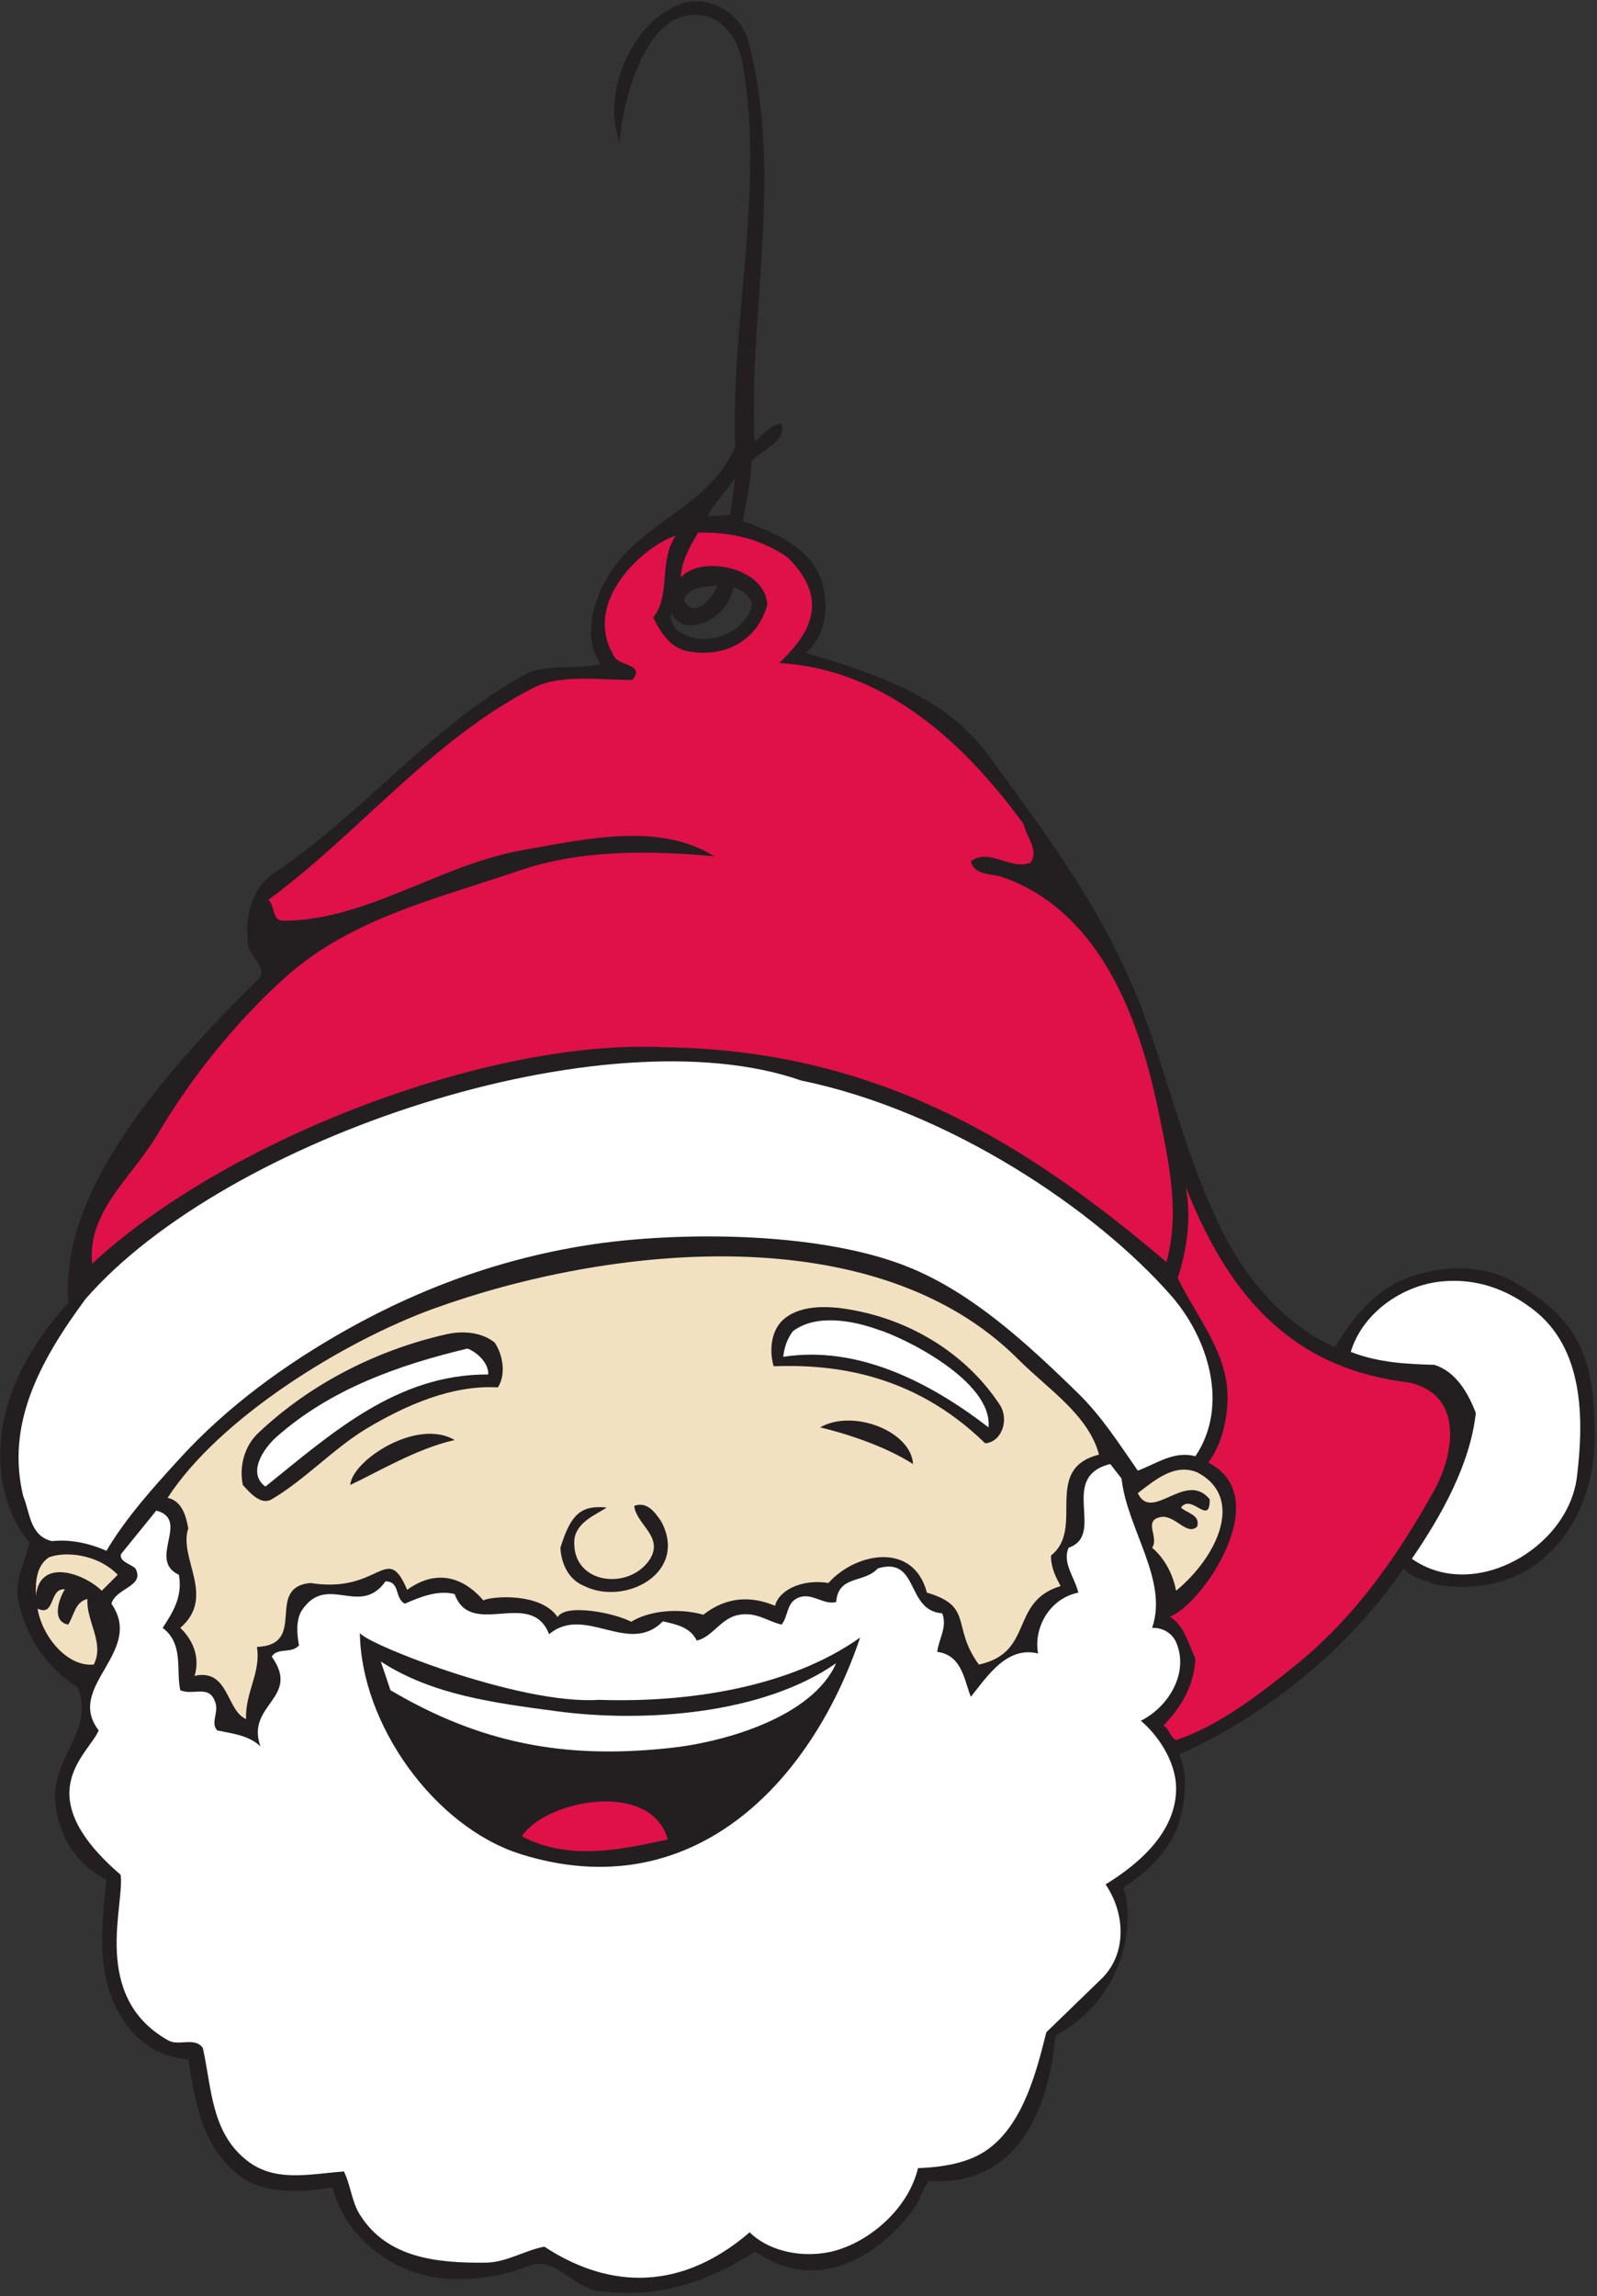 <?xml version="1.0" encoding="UTF-8" standalone="no"?>
<svg
   xmlns:dc="http://purl.org/dc/elements/1.1/"
   xmlns:cc="http://creativecommons.org/ns#"
   xmlns:rdf="http://www.w3.org/1999/02/22-rdf-syntax-ns#"
   xmlns:svg="http://www.w3.org/2000/svg"
   xmlns="http://www.w3.org/2000/svg"
   viewBox="0 0 652 937.333"
   height="937.333"
   width="652"
   xml:space="preserve"
   id="svg2"
   version="1.1"><rect x="0" y="0" width="652" height="937.333" fill="#333333" stroke="none"/><defs
     id="defs6" /><g
     transform="matrix(1.333,0,0,-1.333,0,937.333)"
     id="g10"><g
       transform="scale(0.1)"
       id="g12"><path
         id="path14"
         style="fill:#231f20;fill-opacity:1;fill-rule:evenodd;stroke:none"
         d="m 2290.96,6909.12 c 108.72,-400.32 3.6,-818.64 19.44,-1228.32 27.36,18 49.68,51.84 83.52,54 14.4,-60.48 -62.64,-78.48 -92.88,-117.36 -0.72,-64.08 -16.56,-120.96 -25.2,-182.16 97.2,-34.56 221.04,-84.96 245.52,-200.88 15.84,-73.44 5.76,-151.92 -53.28,-201.6 203.04,-63.36 423.36,-127.44 559.44,-314.64 206.64,-282.24 381.6,-514.08 496.08,-848.88 73.44,-214.56 126.72,-428.4 231.12,-629.28 69.84,-136.08 190.08,-270.72 333.36,-334.08 39.6,63.36 79.92,122.4 147.6,172.08 107.28,76.32 284.4,94.32 398.16,29.52 205.2,-116.64 248.4,-236.88 250.56,-462.24 4.32,-283.68 -183.6,-519.84 -491.04,-465.84 -31.68,16.56 -69.12,17.28 -93.6,48.96 -174.24,-252 -422.64,-450.72 -687.6,-569.52 24.48,-61.2 19.44,-122.4 5.04,-186.48 -21.6,-95.76 -95.76,-169.92 -177.12,-221.76 C 3475.36,1158.48 3455.2,918 3232.72,797.762 3210.4,552.961 3106,335.52 2845.36,352.078 2824.48,325.441 2817.28,290.879 2796.4,263.52 2712.16,149.039 2522.8,-6.48 2312.56,135.359 2228.32,82.801 2068.48,-10.078 1858.24,12.961 1758.88,10.078 1707.04,127.441 1617.76,91.441 1540,61.199 1457.2,48.961 1377.28,52.559 1216,59.762 1059.76,170.641 1018.72,332.641 922.238,316.078 804.879,311.039 729.281,371.52 c -113.043,90 -131.043,223.921 -152.64,353.519 -76.321,5.762 -143.282,41.043 -191.52,108.723 -94.32,131.039 -74.883,293.758 -59.043,441.358 -95.039,46.08 -151.199,142.56 -156.957,241.2 -8.641,140.4 120.957,211.68 69.117,348.48 -95.758,56.88 -162,159.84 -182.16,265.68 -12.238,61.92 20.883,120.24 34.562,176.4 -110.16,128.88 -167.762,421.2 118.8,735.12 -18.722,254.88 133.918,550.8 578.879,988.56 38.879,32.4 -26.64,71.28 -29.519,113.04 -7.199,82.08 9.359,166.32 83.519,216.72 270.72,180.72 473.76,443.52 761.04,603.36 66.96,37.44 160.56,15.84 236.16,34.56 -56.88,79.92 -22.32,195.12 23.76,270.72 105.84,171.36 301.68,203.76 388.08,392.4 -12.96,396.72 89.28,775.44 24.48,1168.56 -8.64,58.32 -36.72,118.8 -97.92,147.6 -208.08,69.84 -277.2,-298.8 -280.08,-383.04 -62.64,176.4 62.64,368.64 152.64,407.52 90,63.36 213.84,2.16 240.48,-92.88 z m 10.08,-1738.8 c -34.56,-97.2 -168.48,-123.12 -231.12,-64.08 -11.52,13.68 -18,29.52 -14.4,48.96 11.52,-23.76 36.72,-41.76 63.36,-38.88 61.92,4.32 117.36,56.88 127.44,118.08 26.64,-11.52 64.08,-33.84 54.72,-64.08 z m -64.08,285.12 -69.12,-5.04 c 20.16,41.76 57.6,77.76 83.52,117.36 -5.04,-37.44 -9.36,-75.6 -14.4,-112.32 z m -39.6,-216 c -10.8,-35.28 -73.44,-109.44 -102.96,-44.64 18,44.64 66.24,36.72 102.96,44.64" /><path
         id="path16"
         style="fill:#e01049;fill-opacity:1;fill-rule:evenodd;stroke:none"
         d="m 2413.36,5323.68 c 135.36,-135.36 59.04,-239.76 -26.64,-322.56 339.12,-19.44 584.64,-267.84 748.8,-493.92 7.92,-38.88 48.96,-82.08 19.44,-118.08 -63.36,-22.32 -124.56,46.8 -181.44,5.04 11.52,-45.36 64.08,-36.72 97.92,-48.96 300.96,-106.56 419.04,-437.04 476.64,-717.12 30.96,-150.48 66.96,-310.32 24.48,-461.52 -447.12,380.88 -901.44,650.16 -1542.24,658.08 -534.96,25.2 -1341.359,-284.4 -1748.16,-663.12 -15.84,160.56 123.121,264.96 201.602,398.16 103.679,174.96 240.476,344.88 392.398,480.96 202.32,180 465.84,239.76 712.08,324 192.24,66.96 411.12,61.92 599.76,44.64 -168.48,105.12 -391.68,53.28 -584.64,19.44 C 1346.32,4384.08 1123.12,4212 866.801,4212 c -33.84,0 -24.481,45.36 -44.641,64.08 277.2,203.76 498.96,488.88 810.72,648.72 85.68,43.92 206.64,23.76 303.84,24.48 38.88,47.52 -33.84,42.48 -53.28,68.4 -108,170.64 92.16,344.16 186.48,373.68 -53.28,-77.04 -14.4,-181.44 -69.12,-250.56 19.44,-41.04 50.4,-92.16 102.96,-102.96 118.08,-23.76 217.44,34.56 246.24,141.84 -5.04,114.48 -203.76,154.08 -264.96,83.52 2.88,52.56 28.08,95.04 53.28,137.52 103.68,2.16 197.28,-21.6 275.04,-77.04" /><path
         id="path18"
         style="fill:#ffffff;fill-opacity:1;fill-rule:evenodd;stroke:none"
         d="m 2454.4,3722.4 c 453.6,-92.88 904.32,-397.44 1133.28,-659.52 113.04,-129.6 177.84,-336.24 73.44,-491.04 -66.24,18 -120.24,-23.76 -176.4,-43.92 -56.16,80.64 -109.44,164.88 -182.16,236.16 -159.84,156.24 -326.16,308.88 -520.56,387.36 -256.32,103.68 -658.8,109.44 -933.12,74.16 -282.96,-37.44 -545.04,-130.32 -786.24,-265.68 -185.761,-104.4 -364.32,-233.28 -510.48,-393.12 -79.199,-86.4 -166.32,-182.88 -226.082,-284.4 -50.398,22.32 -110.879,36 -167.039,29.52 -68.398,16.56 -66.961,87.84 -87.84,137.52 -52.559,216 45.36,407.52 190.801,604.08 432,496.08 1591.92,879.12 2192.4,668.88" /><path
         id="path20"
         style="fill:#e01049;fill-opacity:1;fill-rule:evenodd;stroke:none"
         d="m 4314.88,2797.92 c 171.36,-38.16 137.52,-221.76 78.48,-329.04 -108,-194.4 -236.88,-382.32 -417.6,-530.64 -115.2,-93.6 -242.64,-192.24 -373.68,-235.44 -18.72,7.92 -21.6,36 -38.88,44.64 54.72,54.72 95.04,124.56 97.92,205.92 -22.32,43.92 -31.68,97.92 -78.48,127.44 93.6,30.96 328.32,365.04 118.08,471.6 41.04,56.16 57.6,127.44 59.04,196.56 1.44,139.68 -94.32,248.4 -152.64,368.64 29.52,90.72 41.76,187.92 24.48,279.36 143.28,-365.04 349.92,-559.44 683.28,-599.04" /><path
         id="path22"
         style="fill:#ffffff;fill-opacity:1;fill-rule:evenodd;stroke:none"
         d="m 4692.16,3024 c 158.4,-118.08 159.84,-334.8 137.52,-515.52 -26.64,-218.16 -316.08,-384.48 -505.44,-250.56 92.16,134.64 178.56,290.16 195.84,446.4 -23.76,61.92 -60.48,126 -126.72,147.6 -84.24,2.16 -172.08,6.48 -256.32,39.6 36.72,120.96 159.84,205.2 280.8,216 101.52,9.36 193.68,-22.32 274.32,-83.52" /><path
         id="path24"
         style="fill:#ffffff;fill-opacity:1;fill-rule:evenodd;stroke:none"
         d="m 3027.52,2660.4 c -176.4,136.08 -398.88,252 -628.56,216 2.88,29.52 12.24,55.44 29.52,78.48 71.28,54 184.32,32.4 259.92,5.04 75.6,-22.32 352.8,-156.96 339.12,-299.52" /><path
         id="path26"
         style="fill:#ffffff;fill-opacity:1;fill-rule:evenodd;stroke:none"
         d="m 1495.36,2822.4 c -280.08,1.44 -480.24,-180.72 -682.559,-343.44 -57.602,42.48 -3.602,118.8 33.84,151.92 165.599,146.88 374.399,220.32 584.639,270.72 23.76,-7.2 66.24,-41.76 64.08,-79.2" /><path
         id="path28"
         style="fill:#f1e1c1;fill-opacity:1;fill-rule:evenodd;stroke:none"
         d="m 3602.08,2160 c -9.36,49.68 -34.56,98.64 -73.44,131.76 22.32,31.68 -28.08,82.08 24.48,93.6 44.64,10.08 80.64,-58.32 113.04,-29.52 12.24,36.72 -32.4,41.76 -48.96,59.04 32.4,44.64 88.56,-59.76 87.84,25.2 -73.44,90 -176.4,-72.72 -220.32,18.72 52.56,40.32 112.32,92.16 181.44,64.08 146.88,-75.6 64.08,-257.04 -64.08,-362.88" /><path
         id="path30"
         style="fill:#f1e1c1;fill-opacity:1;fill-rule:evenodd;stroke:none"
         d="M 360.641,2208.96 311.68,2160 c -52.559,51.84 -189.36,102.96 -201.602,-15.12 -2.156,46.08 2.883,92.88 39.602,117.36 48.242,18.72 147.601,11.52 210.961,-53.28" /><path
         id="path32"
         style="fill:#f1e1c1;fill-opacity:1;fill-rule:evenodd;stroke:none"
         d="m 198.641,2164.32 c -19.442,-30.96 -41.039,-97.92 10.078,-108 18,26.64 20.16,69.12 59.043,78.48 -4.321,-67.68 53.277,-134.64 19.437,-200.88 -82.801,-7.92 -159.121,88.56 -172.078,171.36 54.719,-26.64 34.559,64.08 83.52,59.04" /><path
         id="path34"
         style="fill:#ffffff;fill-opacity:1;fill-rule:evenodd;stroke:none"
         d="m 1702,1791.36 c 267.12,-36 632.16,-11.52 858.96,146.88 -72.72,-165.6 -344.16,-242.64 -510.48,-259.92 -323.28,-35.28 -581.76,15.84 -854.64,177.12 l -29.52,87.84 c 156.96,-102.24 347.04,-126.72 535.68,-151.92" /><path
         id="path36"
         style="fill:#e01049;fill-opacity:1;fill-rule:evenodd;stroke:none"
         d="m 2045.44,1398.24 c -138.24,-30.24 -305.28,-66.96 -447.12,10.08 75.6,112.32 396,172.8 447.12,-10.08" /><path
         id="path38"
         style="fill:#ffffff;fill-opacity:1;fill-rule:evenodd;stroke:none"
         d="m 3435.04,2503.44 c 17.28,-155.52 144,-311.04 93.6,-457.2 31.68,1.44 61.2,-15.84 73.44,-43.92 40.32,-92.16 -21.6,-197.28 -108,-240.48 52.56,-43.92 105.84,-123.84 108,-201.6 3.6,-133.92 -108.72,-234 -216,-299.52 C 3448,1170 3452.32,1043.28 3368.8,966.961 L 3204.64,807.84 c -28.8,-115.199 -69.12,-277.918 -177.12,-357.121 -61.2,-45.36 -144.72,-56.16 -216,-59.039 C 2785.6,280.078 2684.08,183.602 2580.4,146.16 2487.52,111.602 2365.12,127.441 2296,195.121 2065.6,-2.879 1840.96,36.719 1667.44,151.199 1605.52,139.68 1550.8,102.238 1485.28,102.238 c -147.6,-1.437 -300.24,14.403 -383.04,146.883 -25.2,39.598 -28.08,90.719 -48.96,132.481 C 942.398,372.961 835.84,346.32 748.719,421.199 646.48,507.602 647.922,640.082 621.281,759.602 c -25.199,36 -74.883,3.597 -108,24.476 -236.883,134.641 -129.601,418.322 -144,506.162 -286.562,246.96 -98.64,367.2 -66.961,442.08 -104.398,134.64 141.84,239.76 38.879,388.08 14.403,48.96 103.68,52.56 73.442,108 -15.121,14.4 -50.403,20.88 -43.922,43.92 l 108,133.2 c 105.84,-28.8 -28.797,-151.2 69.121,-196.56 12.242,-66.24 -18,-114.48 -49.68,-162.72 65.52,-48.96 40.32,-130.32 54,-190.8 40.32,-18 90,20.16 108,-39.6 9.36,-30.24 -15.84,-59.76 5.039,-83.52 46.801,-10.08 95.762,-14.4 132.481,-48.96 -46.078,128.88 125.281,147.6 34.558,275.04 18,28.8 61.922,7.92 83.524,34.56 -6.481,33.12 -10.082,78.48 9.359,108 77.039,113.76 177.119,-23.04 255.599,87.84 46.08,-0.72 26.64,-51.12 59.04,-68.4 46.8,20.16 100.08,42.48 152.64,29.52 50.4,-138.96 234,19.44 289.44,-123.12 109.44,92.16 243.36,-67.68 348.48,39.6 38.88,-9.36 82.8,-16.56 103.68,-59.04 48.24,10.8 73.44,68.4 127.44,78.48 54,10.8 88.56,-19.44 132.48,-29.52 21.6,26.64 13.68,69.12 54,83.52 39.6,14.4 75.6,-24.48 113.04,-14.4 6.48,83.52 86.4,56.88 127.44,102.96 127.44,38.16 84.96,-129.6 197.28,-137.52 16.56,-42.48 -10.8,-78.48 -15.12,-118.08 77.04,-10.08 82.8,-89.28 102.96,-137.52 50.4,62.64 110.16,156.24 205.92,132.48 -14.4,75.6 32.4,167.76 123.12,186.48 -10.08,45.36 -50.4,91.44 -29.52,137.52 115.2,39.6 -33.84,216.72 127.44,256.32 z M 1833.76,1825.92 c 275.04,-9.36 586.08,38.16 800.64,190.8 C 2482.48,1566 2116,1189.44 1594,1353.6 c -263.52,83.52 -488.88,397.44 -491.76,678.24 3.6,-28.08 486.72,-222.48 731.52,-205.92" /><path
         id="path40"
         style="fill:#f1e1c1;fill-opacity:1;fill-rule:evenodd;stroke:none"
         d="m 3120.4,2867.04 c 89.28,-89.28 213.84,-169.2 245.52,-290.16 -175.68,-44.64 -41.04,-226.08 -146.88,-308.88 -0.72,-35.28 13.68,-64.8 29.52,-93.6 -157.68,-47.52 -79.92,-203.76 -250.56,-240.48 -85.68,117.36 -14.4,177.84 -159.12,220.32 -41.04,156.96 -218.16,123.12 -301.68,29.52 -79.2,12.96 -151.2,-20.88 -163.44,-69.84 -70.56,29.52 -146.16,30.24 -219.6,-27.36 -79.2,22.32 -169.2,10.8 -221.04,-21.6 -47.52,25.92 -199.44,57.6 -225.36,14.4 -50.4,74.88 -198.72,64.8 -227.52,51.12 -26.64,31.68 -113.04,118.8 -233.28,32.4 -63.36,149.76 -82.08,-13.68 -296.64,20.88 -141.121,-14.4 -5.039,-189.36 -163.441,-195.84 12.961,-79.2 -36.719,-139.68 -33.117,-221.04 -61.203,25.92 -52.563,155.52 -157.68,132.48 16.559,55.44 -3.602,108.72 -43.922,146.88 110.879,95.76 -6.48,213.84 24.481,304.56 -6.481,37.44 -19.442,84.96 -63.36,93.6 156.957,242.64 535.679,478.08 815.039,579.6 531.36,192.24 1352.88,285.12 1792.08,-156.96 z m -324,-318.96 c -87.84,56.16 -206.64,93.6 -284.4,112.32 101.52,57.6 278.64,-12.24 284.4,-112.32 z m -1281.6,372.24 c 25.2,-36.72 36,-97.2 10.08,-137.52 -139.68,7.92 -280.08,-53.28 -403.2,-126.72 -100.8,-61.2 -187.2,-155.52 -289.442,-216 -31.679,-18.72 -64.078,16.56 -88.558,43.92 -12.239,59.04 6.48,122.4 49.679,161.28 158.403,149.04 360.721,252 573.841,300.24 51.12,11.52 108,6.48 147.6,-25.2 z m -122.4,-298.8 c -115.2,-25.2 -244.8,-102.96 -319.68,-137.52 5.76,75.6 205.2,205.92 319.68,137.52 z m 465.84,-206.64 c -30.96,-21.6 -102.96,-46.8 -99.36,-111.6 1.44,-125.28 171.36,-141.84 232.56,-45.36 41.04,69.12 -43.2,105.12 -48.96,162 38.88,14.4 63.36,-18.72 83.52,-48.96 82.08,-158.4 -113.76,-257.76 -236.16,-196.56 -48.24,18.72 -71.28,69.12 -73.44,117.36 31.68,102.24 62.64,131.04 141.84,123.12 z m 1203.84,314.64 c 29.52,-45.36 6.48,-113.76 -44.64,-118.08 -226.08,221.04 -478.08,241.92 -648,236.16 -15.12,51.84 -6.48,115.2 34.56,146.88 54,43.2 141.12,38.16 210.96,24.48 174.24,-32.4 342.72,-131.04 447.12,-289.44" /></g></g></svg>